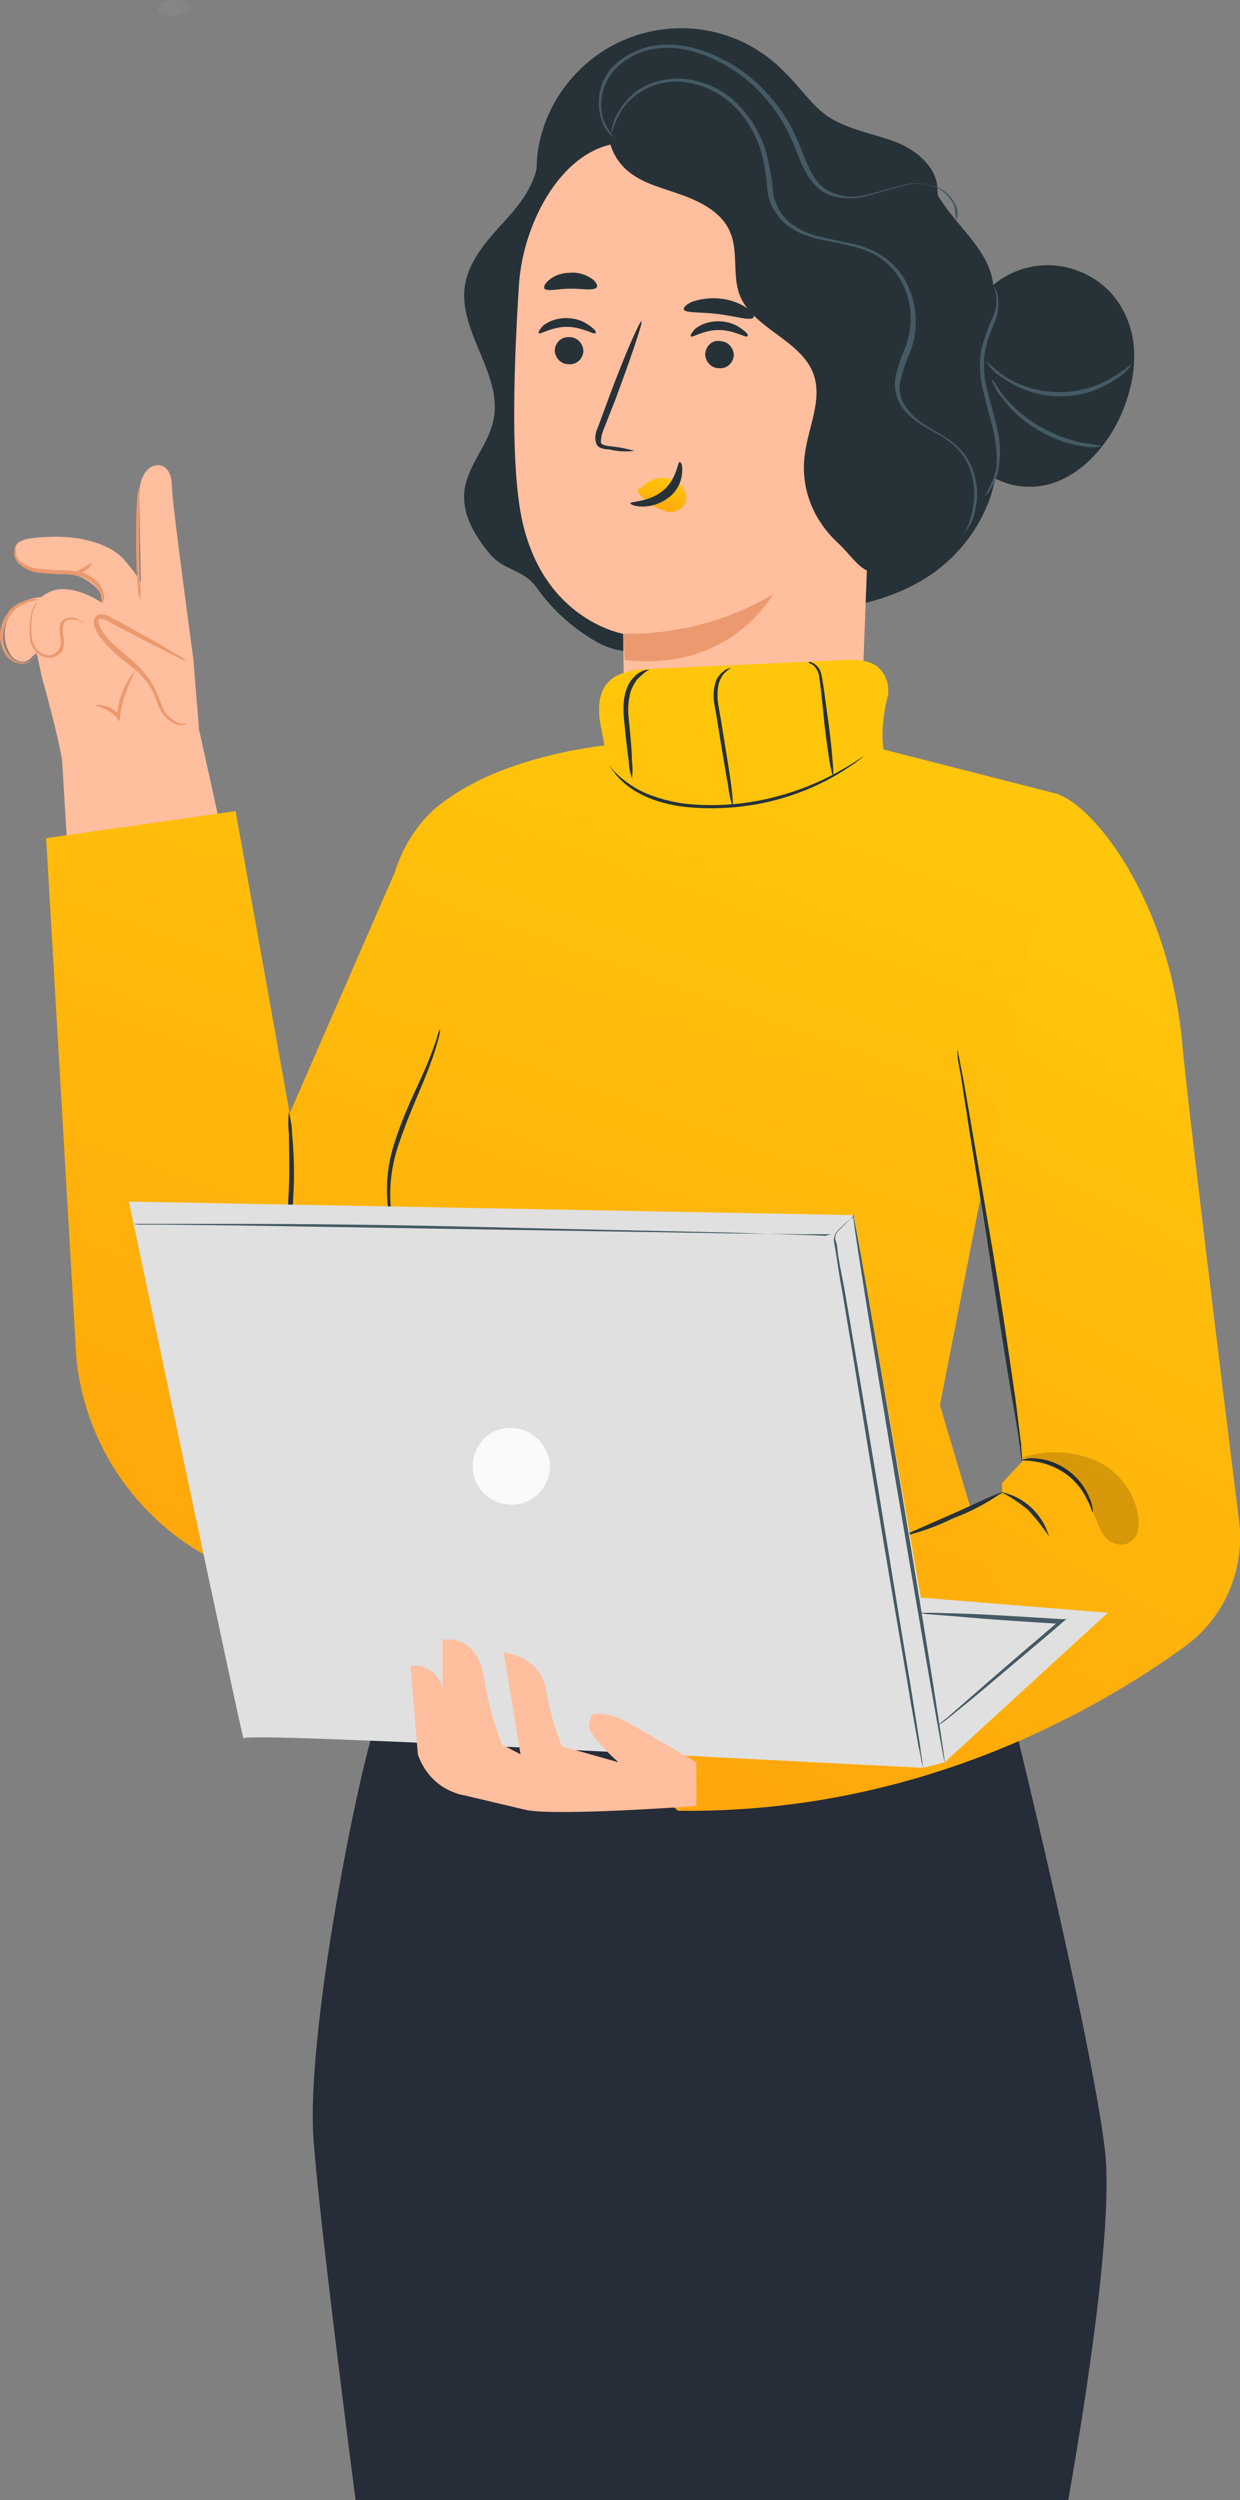 <svg width="195" height="393" viewBox="0 0 195 393" fill="none" xmlns="http://www.w3.org/2000/svg">
<rect x="0" y="0" width="195" height="393" fill="#808080" stroke="none"/>
<g clip-path="url(#clip0)">
<path d="M59.326 270.875C58.074 270.625 47.936 318 49.313 336.375C50.69 354.875 59.326 418.875 59.326 418.875H163.084C163.084 418.875 176.1 356.5 173.722 337.625C171.344 318.75 159.078 269.125 159.078 269.125L59.326 270.875Z" fill="#262C38"/>
<path d="M46.059 181.375L31.29 114.625L30.413 103.625C30.413 103.625 27.034 78.875 27.034 76.5C27.034 73.75 25.657 73 24.656 73.125C23.029 73.25 21.902 75.25 21.902 77.625C21.902 78.5 22.153 91.5 22.153 91.5C21.402 90.25 20.526 89.125 19.524 88C17.522 85.625 13.016 84.25 8.26 84.375C3.504 84.5 2.252 85 2.252 86.875C2.252 87.625 2.628 88.25 3.254 88.625C4.13 89.375 5.256 89.75 6.383 89.625C13.892 89.375 15.895 93.375 15.895 93.375L16.02 94.75C16.02 94.75 11.389 91.5 7.885 93C7.384 93.25 6.883 93.5 6.508 93.875C3.254 93.875 0.625 96.625 0.75 99.875C0.75 100.875 1.001 101.75 1.501 102.625C1.877 103.5 2.878 104.125 3.879 104C4.38 103.875 4.881 103.5 5.131 103.125C5.381 103 5.506 102.75 5.757 102.625L6.633 106.625C6.633 106.625 9.136 115.5 9.762 119.5L13.767 185.625C14.268 194.625 22.153 201.625 31.164 201C31.29 201 31.29 201 31.415 201C40.426 200.25 47.185 192.375 46.559 183.375C46.434 182.875 46.309 182.125 46.059 181.375Z" fill="#FFBE9D"/>
<path d="M29.163 113.75C27.66 114 26.284 113.25 25.658 112C24.907 110.75 24.532 109.375 23.906 108.125C21.903 104.375 17.147 102.625 15.395 98.75C15.145 98.25 15.019 97.5 15.52 97.125C16.021 96.75 16.646 97 17.022 97.25L29.413 104" fill="#FFBE9D"/>
<path d="M29.288 103.875C28.913 103.5 28.537 103.25 28.037 103C27.16 102.5 25.909 101.75 24.407 100.875L19.025 97.875L17.523 97.125C16.897 96.625 16.271 96.5 15.521 96.625C15.02 96.75 14.77 97.25 14.77 97.75C14.77 98.125 14.77 98.5 15.02 98.875C15.27 99.5 15.646 100.125 16.146 100.625C17.898 102.875 20.151 104.25 21.779 105.75C22.529 106.5 23.28 107.375 23.781 108.25C24.282 109.125 24.532 110 24.907 110.875C25.408 112.25 26.409 113.375 27.786 113.875C28.788 114.125 29.413 113.875 29.288 113.75C28.788 113.75 28.287 113.75 27.786 113.5C26.535 112.875 25.659 111.875 25.283 110.5C24.907 109.625 24.657 108.75 24.157 107.875C23.656 106.875 22.905 106 22.154 105.125C20.527 103.375 18.274 102 16.647 100C16.271 99.5 15.896 99 15.646 98.375C15.395 97.875 15.395 97.25 15.771 97.25C16.146 97.25 16.647 97.5 17.148 97.75L18.775 98.625L24.282 101.5C25.909 102.25 27.16 102.875 28.037 103.375C28.412 103.625 28.788 103.75 29.288 103.875Z" fill="#EB996E"/>
<path d="M16.147 94.875C16.021 94 15.771 93.125 15.27 92.375C14.645 91.625 13.894 91 13.018 90.75C11.891 90.375 10.639 90.25 9.513 90.25C8.261 90.25 7.01 90.125 5.758 90C4.757 89.75 3.756 89.375 3.005 88.625C2.504 88.125 2.129 87.375 2.254 86.625C2.254 86.375 2.379 86.125 2.504 85.875C2.504 85.875 2.504 86.125 2.504 86.625C2.504 87.25 2.754 87.875 3.255 88.25C4.006 88.875 4.882 89.25 5.883 89.375C7.135 89.5 8.261 89.625 9.513 89.625C10.765 89.625 12.016 89.75 13.268 90.125C14.269 90.5 15.145 91.125 15.771 92C16.147 92.625 16.397 93.25 16.397 94C16.272 94.625 16.147 94.875 16.147 94.875Z" fill="#EB996E"/>
<path d="M21.778 76.625C21.903 77.5 21.903 78.375 21.903 79.25V85.5C21.903 87.875 21.903 90 22.028 91.75C22.153 92.625 22.153 93.5 22.028 94.375C21.778 93.5 21.653 92.625 21.653 91.75C21.527 90.125 21.402 87.875 21.402 85.5C21.402 83.125 21.402 80.875 21.527 79.25C21.527 78.375 21.653 77.5 21.778 76.625Z" fill="#EB996E"/>
<path d="M13.267 97.875C13.017 97.875 12.766 97.75 12.516 97.625C11.89 97.375 11.139 97.25 10.513 97.5C10.138 97.75 9.888 98.125 9.888 98.625C9.888 99.25 9.888 99.75 10.013 100.375C10.138 101.125 10.013 101.75 9.762 102.375C9.262 103 8.511 103.375 7.76 103.375C7.009 103.375 6.258 103.125 5.757 102.5C5.257 102 4.881 101.375 4.756 100.75C4.631 99.625 4.631 98.5 4.756 97.375C4.881 96.625 5.006 95.875 5.382 95.25C5.632 94.75 5.882 94.625 5.882 94.625C5.882 94.625 5.757 94.875 5.507 95.375C5.131 96 5.006 96.75 5.006 97.5C4.881 98.625 4.881 99.625 5.131 100.75C5.382 102 6.383 102.875 7.635 103C8.26 103 8.886 102.625 9.262 102.125C9.512 101.625 9.637 101 9.512 100.375C9.387 99.75 9.387 99.125 9.387 98.625C9.387 98 9.762 97.5 10.263 97.25C11.014 97 11.89 97 12.516 97.5C13.017 97.75 13.267 97.875 13.267 97.875Z" fill="#EB996E"/>
<path d="M5.757 102.125C5.757 102.125 5.883 102.375 5.632 102.875C5.382 103.5 4.881 104 4.13 104.25C3.129 104.5 2.003 104.125 1.252 103.375C0.501 102.5 0 101.25 0 100C0 98.75 0.375 97.5 1.126 96.5C1.627 95.625 2.503 95 3.379 94.625C4.005 94.375 4.631 94.125 5.382 94.125C5.632 94.125 5.883 94.125 6.133 94.25C5.257 94.375 4.381 94.625 3.63 95C2.754 95.375 2.128 96 1.502 96.875C0.876 97.875 0.501 99 0.501 100.125C0.501 101.25 0.876 102.375 1.627 103.25C2.253 104 3.254 104.25 4.13 104.125C4.756 104 5.257 103.625 5.507 103C5.757 102.5 5.757 102.125 5.757 102.125Z" fill="#EB996E"/>
<path d="M14.895 110.875C15.27 110.75 15.771 110.75 16.146 110.875C17.273 111.125 18.149 111.625 18.9 112.5L18.399 112.625C18.399 112 18.524 111.5 18.649 110.875C19.025 108.875 19.901 107 21.278 105.375C20.402 107.125 19.651 109 19.15 111C19.025 111.625 18.9 112.125 18.9 112.75L18.774 113.375L18.399 112.875C17.773 112.125 16.897 111.5 15.896 111.25C15.646 111 15.27 111 14.895 110.875Z" fill="#EB996E"/>
<path d="M14.393 88.5C14.518 88.5 14.018 89.5 12.891 90C11.765 90.5 10.764 90.25 10.764 90.125C10.764 90 11.765 90 12.641 89.5C13.517 89 14.268 88.5 14.393 88.5Z" fill="#EB996E"/>
<path d="M165.086 124.625C170.468 124.625 183.61 140 185.863 163.5C186.864 174.25 192.246 218.125 194.875 239.25C195.751 246.875 192.497 254.375 186.239 258.875C172.221 269 144.059 285.125 106.636 284.625L83.982 265.625L157.577 234.75V233.125L160.831 229.625L151.694 173.375C151.569 173.375 143.058 124.625 165.086 124.625Z" fill="url(#paint0_linear)"/>
<path d="M145.937 25.75C146.188 33.375 156.326 38 156.201 45.625C156.201 48.875 154.073 51.875 153.697 55.125C153.197 59.5 155.575 63.625 156.451 67.875C158.328 76.75 153.197 86.125 145.562 90.875C137.927 95.625 128.29 96.625 119.278 95.375" fill="#263238"/>
<path d="M84.609 23.875C84.859 28 82.231 31.625 79.477 34.625C76.724 37.625 73.72 40.875 73.094 45C72.093 52.25 79.102 58.875 77.6 66C76.849 69.875 73.72 72.875 73.094 76.75C72.468 80.625 74.596 84.125 76.974 87C79.352 89.875 82.356 89.375 84.484 92.5C86.987 96 90.241 98.875 93.996 101C101.881 105.25 111.393 99.125 115.148 98" fill="#263238"/>
<path d="M147.439 30.125C147.564 26.375 144.06 23.5 140.68 22.25C137.301 21 133.421 20.375 130.292 18.375C127.539 16.5 125.786 13.625 123.408 11.375C114.647 2.25 100.128 2.125 91.117 11C88.113 14 85.985 17.625 84.984 21.75C83.607 27 84.609 33.25 88.739 36.75C93.62 40.875 100.754 39.875 106.887 38.625C113.02 37.375 120.029 36.125 125.286 39.75C128.415 42 130.167 45.5 132.044 48.75C133.922 52 136.3 55.375 139.929 56.625C143.559 57.875 148.44 55.75 148.566 51.875" fill="#263238"/>
<path d="M98.126 116.375C98.126 107.875 98.001 99.625 98.001 99.625C98.001 99.625 84.483 97.375 81.73 79.75C80.353 71 80.854 56.625 81.605 44.875C82.231 34.375 89.365 21.375 99.878 22.5L132.795 30.875C135.924 31.25 138.302 33.875 138.302 37.125L135.299 116.875C134.923 127 126.537 135 116.399 134.75C106.261 134.625 98.251 126.5 98.126 116.375Z" fill="#FFBE9D"/>
<path d="M87.236 55C87.236 56.25 88.238 57.25 89.364 57.25C90.616 57.375 91.617 56.5 91.742 55.25C91.742 54 90.741 53 89.614 53C88.363 52.875 87.362 53.75 87.236 55C87.236 54.875 87.236 55 87.236 55Z" fill="#263238"/>
<path d="M84.733 52.375C84.984 52.625 86.736 51.375 89.114 51.375C91.492 51.375 93.37 52.625 93.62 52.375C93.87 52.125 93.495 51.75 92.618 51.125C91.617 50.375 90.366 50 88.989 50C87.737 50 86.486 50.375 85.484 51.125C84.859 51.75 84.608 52.25 84.733 52.375Z" fill="#263238"/>
<path d="M110.892 55.624C110.892 56.874 111.893 57.874 113.019 57.874C114.271 57.999 115.272 57.124 115.397 55.874C115.397 54.624 114.396 53.624 113.27 53.624C112.018 53.374 111.017 54.374 110.892 55.624C110.892 55.499 110.892 55.499 110.892 55.624Z" fill="#263238"/>
<path d="M108.64 52.875C108.89 53.125 110.642 51.875 113.02 51.875C115.398 51.875 117.276 53.125 117.526 52.875C117.776 52.625 117.401 52.25 116.525 51.625C115.524 50.875 114.272 50.5 112.895 50.5C111.644 50.5 110.392 50.875 109.391 51.625C108.765 52.25 108.515 52.75 108.64 52.875Z" fill="#263238"/>
<path d="M99.753 70.875C98.502 70.5 97.125 70.25 95.748 70.125C95.122 70 94.496 69.875 94.496 69.5C94.496 68.875 94.622 68.25 94.872 67.625L96.749 62.875C99.252 56.125 101.13 50.625 100.88 50.5C100.629 50.375 98.251 55.75 95.748 62.5L93.996 67.25C93.62 68 93.495 68.875 93.746 69.625C93.871 70.125 94.246 70.375 94.747 70.5C95.122 70.625 95.498 70.625 95.748 70.625C97.125 71 98.502 71 99.753 70.875Z" fill="#263238"/>
<path d="M98.001 99.625C106.262 99.75 114.522 97.625 121.656 93.375C121.406 93.375 115.148 105.625 98.251 103.75L98.001 99.625Z" fill="#EB996E"/>
<path d="M100.754 76.75C101.756 75.625 103.133 75 104.634 75.125C105.761 75.25 106.762 75.75 107.388 76.625C108.014 77.5 108.139 78.625 107.513 79.5C106.762 80.375 105.511 80.75 104.384 80.25C103.258 79.875 102.131 79.25 101.255 78.375C101.005 78.125 100.754 77.875 100.504 77.625C100.254 77.375 100.254 77 100.504 76.75" fill="url(#paint1_linear)"/>
<path d="M106.887 72.625C106.511 72.625 106.511 75.25 104.259 77.125C102.006 79 99.127 78.75 99.127 79.125C99.127 79.25 99.753 79.625 101.004 79.625C102.506 79.625 104.008 79.125 105.26 78.125C106.386 77.25 107.137 75.875 107.262 74.375C107.388 73.25 107.137 72.625 106.887 72.625Z" fill="#263238"/>
<path d="M107.513 48.626C107.763 49.251 110.141 49.001 113.02 49.376C115.898 49.751 118.151 50.501 118.527 49.876C118.652 49.626 118.276 49.001 117.4 48.376C114.897 46.751 111.768 46.501 109.015 47.376C108.013 47.751 107.513 48.251 107.513 48.626Z" fill="#263238"/>
<path d="M85.609 45.376C86.11 45.876 87.737 45.376 89.74 45.376C91.742 45.376 93.495 45.751 93.87 45.126C93.995 44.876 93.745 44.251 92.994 43.751C91.993 43.126 90.866 42.751 89.615 42.876C88.488 42.876 87.237 43.251 86.36 44.001C85.735 44.501 85.484 45.001 85.609 45.376Z" fill="#263238"/>
<path d="M140.305 89.875C135.424 90.875 135.048 88.375 131.419 85C127.789 81.5 125.912 76.625 126.537 71.625C127.038 67.25 129.416 62.875 127.914 58.75C125.912 53.375 118.277 51.625 116.274 46.25C115.148 43.125 116.149 39.5 114.772 36.375C113.521 33.5 110.517 31.875 107.513 30.75C104.509 29.625 101.38 29 98.877 27C96.374 25 94.872 21.375 96.374 18.75C109.515 20.375 122.532 23.5 134.923 28.125C137.802 29.25 140.806 30.5 142.558 33C144.31 35.5 144.31 39.25 144.185 42.5L141.932 90" fill="#263238"/>
<path fill-rule="evenodd" clip-rule="evenodd" d="M138.924 117.802L166.589 124.875L147.815 220.875L157.202 252.375C157.202 252.375 64.834 258 64.458 258.375C64.333 258.5 62.581 245.25 60.578 229.75L43.681 248.75C26.535 245.125 13.768 230.875 12.016 213.5L7.26 131.75L37.048 127.5L45.559 175L62.08 137.125C63.206 133.5 65.209 130.125 67.963 127.5C76.054 120.275 89.212 117.894 95.05 117.168C94.938 116.411 94.782 115.649 94.626 114.886C94.582 114.674 94.539 114.462 94.497 114.25C93.996 111.75 93.996 109 95.623 107.25C97.25 105.5 100.004 105.25 102.507 105.125L132.796 103.75C134.798 103.625 137.302 103.75 138.553 105.375C139.429 106.375 139.805 107.75 139.68 109.125C138.855 112.281 138.596 115.173 138.924 117.802Z" fill="url(#paint2_linear)"/>
<path d="M151.319 53.875C152.07 46.5 158.704 41 166.088 41.75C170.719 42.25 174.849 45 176.852 49.25C179.355 54.25 178.479 60.25 176.226 65.375C173.473 71.375 167.965 76.875 161.332 76.5C155.074 76.25 150.068 70.75 148.315 64.875C146.563 59 147.189 52.625 147.94 46.375" fill="#263238"/>
<path d="M154.823 78C155.199 77.75 155.574 77.375 155.699 77C156.45 75.875 156.826 74.75 157.076 73.5C157.326 71.625 157.326 69.75 156.951 68C156.575 65.875 155.824 63.75 155.324 61.5C154.698 59.375 154.573 57.125 154.948 55C155.324 53 156.2 51.375 156.701 49.875C157.076 48.625 157.076 47.375 156.826 46.125C156.701 45.625 156.45 45.25 156.2 44.875C156.2 44.875 156.45 45.375 156.575 46.125C156.826 47.375 156.701 48.5 156.2 49.625C155.449 51.375 154.823 53 154.323 54.875C153.947 57.125 154.072 59.5 154.698 61.75C155.199 64.125 155.95 66.25 156.325 68.25C156.701 70 156.826 71.875 156.701 73.625C156.325 75 155.699 76.625 154.823 78Z" fill="#455A64"/>
<path d="M155.074 56.875C155.825 58 156.701 58.875 157.828 59.5C163.084 63.125 169.968 63.25 175.225 59.75C176.352 59.125 177.353 58.25 177.979 57.25C177.853 57.125 176.852 58.25 174.85 59.375C169.593 62.5 163.084 62.375 157.953 59.125C156.201 57.875 155.199 56.75 155.074 56.875Z" fill="#455A64"/>
<path d="M155.949 59.625C156.2 60.625 156.825 61.625 157.451 62.375C158.953 64.5 160.83 66.125 163.083 67.5C165.336 68.875 167.714 69.75 170.218 70.125C171.219 70.375 172.345 70.375 173.347 70.125C172.345 69.875 171.344 69.75 170.343 69.625C167.965 69.125 165.587 68.25 163.459 67C161.331 65.75 159.454 64.125 157.827 62.25C156.7 60.625 156.074 59.5 155.949 59.625Z" fill="#455A64"/>
<path d="M151.57 83.875C151.695 83.75 151.695 83.75 151.82 83.625C151.946 83.375 152.196 83.125 152.321 82.875C152.947 81.875 153.322 80.875 153.448 79.75C153.823 78 153.698 76.25 153.197 74.5C152.571 72.25 151.069 70.25 149.067 69C146.939 67.5 144.186 66.5 142.559 64.125C141.682 63 141.307 61.5 141.557 60C141.933 58.375 142.433 56.875 143.059 55.5C144.436 52.125 144.311 48.25 142.809 45C142.058 43.25 140.806 41.75 139.179 40.5C137.552 39.375 135.675 38.625 133.797 38.25C131.92 37.875 130.043 37.5 128.165 37C126.413 36.5 124.786 35.625 123.534 34.375C122.408 33.125 121.657 31.5 121.532 29.75C121.406 28 121.031 26.375 120.655 24.625C119.905 21.5 118.277 18.625 115.899 16.25C113.897 14.25 111.268 13 108.39 12.5C106.012 12.125 103.634 12.5 101.506 13.5C99.879 14.25 98.627 15.5 97.626 17C97 17.875 96.499 18.875 96.249 20C96.124 20.375 96.124 20.75 96.124 21.125C96.499 19.75 97.125 18.375 97.876 17.125C98.877 15.75 100.254 14.625 101.756 13.875C103.759 12.875 106.012 12.625 108.265 13C111.018 13.5 113.396 14.75 115.399 16.625C117.652 18.875 119.154 21.625 119.905 24.625C120.28 26.25 120.53 28 120.655 29.625C120.781 31.5 121.657 33.25 122.908 34.625C124.285 36 126.037 36.875 127.915 37.375C129.792 37.875 131.67 38.125 133.547 38.625C135.424 39 137.177 39.625 138.679 40.75C140.181 41.875 141.307 43.25 142.058 44.875C143.56 48 143.56 51.625 142.308 54.75C141.682 56.25 141.057 57.875 140.806 59.5C140.556 61.125 140.931 62.75 141.933 64.125C143.81 66.625 146.689 67.625 148.691 69C150.569 70.25 152.071 72 152.697 74.25C153.197 75.875 153.322 77.625 153.072 79.25C152.822 81.25 152.321 82.625 151.57 83.875Z" fill="#455A64"/>
<path d="M150.318 34.75C150.443 34.5 150.568 34.25 150.568 34C150.693 33.125 150.443 32.375 149.942 31.625C149.316 30.5 148.19 29.625 146.938 29.25C145.311 28.75 143.559 28.625 141.932 29.125C140.055 29.5 138.177 30.25 136.049 30.625C133.922 31.25 131.544 30.875 129.666 29.625C127.789 28.25 126.913 25.75 125.911 23.25C124.91 20.625 123.533 18.125 121.781 16C118.402 11.75 113.771 8.625 108.389 7.375C106.011 6.875 103.633 6.875 101.38 7.5C99.377 8.125 97.5 9.25 96.123 10.75C94.121 13.125 93.62 16.375 94.746 19.25C94.997 20 95.497 20.75 96.123 21.25C96.374 21.5 96.499 21.625 96.749 21.75C95.998 21 95.497 20.125 94.997 19.125C94.621 18 94.371 16.75 94.621 15.5C94.746 13.875 95.497 12.375 96.499 11.125C97.875 9.625 99.502 8.625 101.38 8C103.633 7.375 105.886 7.375 108.139 7.875C113.27 9.125 117.776 12.125 121.03 16.25C122.782 18.375 124.034 20.75 125.035 23.25C126.037 25.75 126.913 28.25 129.04 29.875C130.042 30.625 131.293 31 132.545 31.125C133.671 31.25 134.923 31.125 136.049 30.875C138.177 30.375 140.18 29.625 141.932 29.25C143.559 28.75 145.186 28.75 146.688 29.25C147.814 29.625 148.816 30.375 149.567 31.5C150.067 32.125 150.193 32.875 150.193 33.625C150.443 34.375 150.318 34.75 150.318 34.75Z" fill="#455A64"/>
<g opacity="0.2">
<path opacity="0.2" d="M27.411 2.625C26.034 2.625 24.907 2.25 24.782 1.5C24.782 1.125 25.032 0.75 25.408 0.5C26.034 0.125 26.785 0 27.411 0C28.162 0 28.787 0.125 29.413 0.5C29.914 0.75 30.164 1.25 30.039 1.5" fill="white"/>
</g>
<path d="M64.082 197.25C63.706 196.875 63.456 196.5 63.08 196.125C62.329 195 61.704 193.75 61.453 192.375C60.452 188 60.702 183.375 62.204 179.125C63.831 174.125 66.084 170 67.336 166.875C67.962 165.25 68.462 164 68.713 163.125C68.838 162.625 68.963 162.125 69.213 161.75C69.213 162.25 69.088 162.75 68.963 163.25C68.713 164.125 68.337 165.5 67.711 167.125C66.585 170.375 64.457 174.625 62.83 179.5C61.328 183.625 60.953 188.125 61.829 192.375C62.455 194 63.206 195.75 64.082 197.25Z" fill="#263238"/>
<path d="M150.568 165C150.694 165.25 150.694 165.375 150.694 165.625C150.819 166.125 150.944 166.75 151.069 167.5C151.444 169.25 151.82 171.5 152.321 174.375C153.322 180.25 154.699 188.25 156.201 197.125C157.703 206 158.829 214.125 159.705 220C160.081 222.875 160.331 225.25 160.581 227C160.581 227.75 160.706 228.375 160.706 228.875C160.706 229.125 160.706 229.375 160.706 229.5C160.581 229.25 160.581 229.125 160.581 228.875C160.456 228.375 160.456 227.75 160.331 227C160.081 225.25 159.705 222.875 159.204 220.125C158.203 214.25 156.952 206.25 155.575 197.25C154.198 188.25 152.821 180.375 151.945 174.5C151.444 171.625 151.194 169.25 150.819 167.625C150.694 166.875 150.568 166.25 150.568 165.75C150.568 165.375 150.568 165.125 150.568 165Z" fill="#263238"/>
<path d="M44.682 198.5C44.682 197.375 44.682 196.125 44.932 195C45.057 192.875 45.307 189.875 45.433 186.625C45.558 183.375 45.433 180.375 45.433 178.25C45.307 177.125 45.307 175.875 45.433 174.75C45.683 175.875 45.933 177 45.933 178.25C46.184 181 46.309 183.875 46.184 186.625C46.058 189.5 45.933 192.25 45.558 195C45.307 196.25 45.057 197.375 44.682 198.5Z" fill="#263238"/>
<path d="M171.845 237.75C171.72 237.75 171.595 236.875 170.969 235.75C170.218 234.125 169.092 232.75 167.715 231.75C166.338 230.75 164.586 230 162.834 229.75C161.457 229.5 160.581 229.625 160.581 229.5C161.332 229.25 162.083 229.125 162.834 229.25C166.589 229.5 169.968 232 171.345 235.5C171.72 236.25 171.845 237 171.845 237.75Z" fill="#263238"/>
<path d="M164.961 241.5C163.96 240 162.958 238.75 161.707 237.375C160.33 236.25 158.953 235.25 157.326 234.5C161.081 235.25 163.96 238 164.961 241.5Z" fill="#263238"/>
<path d="M141.932 241.5C141.932 241.375 145.436 239.875 149.692 238C153.947 236.125 157.452 234.375 157.577 234.625C155.199 236.25 152.695 237.625 149.942 238.625C147.439 239.875 144.685 240.875 141.932 241.5Z" fill="#263238"/>
<path d="M20.275 188.875C20.275 188.875 38.298 274.375 38.298 273.25C38.298 272.125 129.04 277.125 145.186 277.875L148.565 277L174.223 253.5L144.81 251.125L134.297 191L20.275 188.875Z" fill="#E0E0E0"/>
<path d="M134.172 190.875C134.297 190.875 137.677 210.125 141.682 233.875C145.687 257.625 148.691 276.875 148.566 277C148.441 277.125 145.061 257.75 141.056 234C137.051 210.25 133.922 190.875 134.172 190.875Z" fill="#455A64"/>
<path d="M134.423 191C134.423 191 134.298 191.25 133.797 191.625C133.171 192.125 132.545 192.75 131.92 193.375C131.544 193.75 131.169 194.375 131.419 195C131.669 195.625 131.669 196.375 131.794 197.25C132.045 198.875 132.42 200.625 132.796 202.625C134.172 210.625 136.05 221.625 138.052 233.75C140.055 245.875 141.807 256.875 143.184 264.875C143.81 268.75 144.31 272 144.686 274.375C144.811 275.5 144.936 276.25 145.061 277C145.061 277.25 145.187 277.625 145.187 277.875C145.061 277.625 145.061 277.25 144.936 277C144.811 276.375 144.686 275.5 144.436 274.5C144.06 272.25 143.434 269 142.809 265.125C141.432 257.125 139.554 246.125 137.552 234C135.549 221.875 133.797 210.875 132.42 202.875C132.045 200.875 131.794 199.125 131.544 197.5C131.419 196.75 131.294 196 131.169 195.25C131.043 194.625 131.294 193.875 131.794 193.375C132.42 192.75 133.046 192.125 133.797 191.625C133.922 191.375 134.172 191.125 134.423 191Z" fill="#455A64"/>
<path d="M131.169 194C130.793 194 130.418 194 130.042 194H126.788L115.023 193.875L76.098 193.25L37.173 192.625L25.408 192.5H22.154C21.778 192.5 21.403 192.5 21.027 192.375C21.027 192.375 21.403 192.375 22.154 192.375H25.408C28.162 192.375 32.167 192.375 37.173 192.375C47.186 192.375 60.828 192.5 76.098 192.875C91.368 193.25 105.01 193.5 115.023 193.75L126.788 194.125L129.917 194.25C130.418 194 130.793 194 131.169 194Z" fill="#455A64"/>
<path d="M144.561 253.5C145.186 253.5 145.687 253.5 146.313 253.5L151.069 253.625C155.074 253.75 160.706 254.125 166.964 254.5H167.715L167.089 255C166.714 255.375 166.338 255.625 165.963 256C160.957 260.25 156.326 264.125 153.071 266.875L149.066 270.125C148.566 270.5 148.065 270.875 147.564 271.25C147.94 270.75 148.441 270.375 148.941 270L152.821 266.625C156.075 263.75 160.581 259.875 165.588 255.625C165.963 255.25 166.338 255 166.714 254.625L166.839 255.25C160.581 254.875 154.949 254.5 150.944 254.125L146.188 253.75C145.687 253.75 145.186 253.625 144.561 253.5Z" fill="#455A64"/>
<path d="M65.709 275.75L64.582 261.875C66.96 261.5 69.213 263.125 69.588 265.5C69.588 265.75 69.588 266.125 69.588 266.375V257.75C69.588 257.75 74.845 256.625 76.097 263.5C76.597 267.125 77.599 270.75 78.975 274.25L81.854 275.75L79.226 259.75C79.226 259.75 84.858 260.25 85.859 265.5C86.36 268.625 87.236 271.625 88.362 274.5L97.249 277C97.249 277 92.117 272.5 92.618 271C93.119 269.5 92.743 269.625 93.744 269.375C95.371 269.375 96.999 269.75 98.501 270.625C100.128 271.5 109.515 277 109.515 277V283.875C109.515 283.875 87.612 285.5 82.73 284.5L73.218 282.25C69.588 281.625 66.835 279.125 65.709 275.75Z" fill="#FFBE9D"/>
<path d="M86.487 230.125C86.612 233.5 84.109 236.375 80.729 236.5C77.35 236.625 74.471 234.125 74.346 230.75C74.221 227.625 76.349 225 79.353 224.5C82.982 224 86.111 226.625 86.487 230.125Z" fill="#FAFAFA"/>
<g opacity="0.4">
<path opacity="0.4" d="M160.705 229.125C164.46 227.875 168.465 228 172.095 229.5C175.725 231 178.353 234.375 178.979 238.25C179.104 239.125 179.104 240 178.854 240.875C178.603 241.75 177.852 242.375 176.976 242.75C175.474 243 174.098 242.25 173.347 241C172.721 239.75 172.095 238.375 171.72 237C169.842 232.375 165.336 229.25 160.455 229.125L161.081 229.25" fill="black"/>
</g>
<path d="M135.925 118.75C135.549 119.125 135.048 119.5 134.548 119.875C133.296 120.75 131.919 121.625 130.543 122.375C125.912 124.875 120.905 126.375 115.649 126.875C112.77 127.125 109.891 127.125 107.012 126.75C104.634 126.375 102.382 125.75 100.379 124.625C99.002 123.875 97.751 122.875 96.749 121.625C96.499 121.25 96.249 121 95.998 120.625C95.873 120.5 95.873 120.375 95.748 120.25C97 121.875 98.752 123.25 100.629 124.25C102.632 125.25 104.885 125.875 107.138 126.25C109.891 126.625 112.77 126.625 115.649 126.375C120.78 125.875 125.787 124.375 130.292 122.125C133.922 120.25 135.925 118.75 135.925 118.75Z" fill="#263238"/>
<path d="M115.273 127C114.897 125.875 114.647 124.75 114.522 123.625C114.146 121.5 113.646 118.625 113.145 115.5C112.895 113.875 112.645 112.375 112.394 111C112.144 109.75 112.144 108.5 112.519 107.25C112.77 106.375 113.395 105.75 114.146 105.25C114.397 105.125 114.772 105 115.023 105C115.023 105 114.647 105.125 114.272 105.5C113.646 106 113.27 106.625 113.02 107.5C112.77 108.625 112.77 109.875 113.02 111.125C113.27 112.5 113.521 114 113.771 115.625C114.272 118.75 114.772 121.625 115.023 123.75C115.148 124.75 115.273 125.875 115.273 127Z" fill="#263238"/>
<path d="M131.043 122.25C130.793 121.375 130.542 120.375 130.417 119.5C130.167 117.75 129.791 115.375 129.541 112.75C129.291 110.125 129.04 107.75 128.79 106.125C128.665 105.5 128.29 104.875 127.789 104.5C127.413 104.25 127.163 104.25 127.163 104.125C127.163 104 127.413 104 127.914 104.25C128.54 104.625 129.04 105.25 129.166 106C129.541 107.75 129.791 110.125 130.167 112.75C130.542 115.375 130.793 117.75 130.918 119.5C131.043 120.375 131.043 121.375 131.043 122.25Z" fill="#263238"/>
<path d="M102.13 105.25C101.379 105.625 100.754 106.25 100.128 106.875C99.627 107.625 99.126 108.5 99.001 109.5C98.751 110.625 98.751 111.875 98.876 113C99.126 115.625 99.377 117.875 99.377 119.625C99.502 120.5 99.502 121.5 99.377 122.375C99.126 121.5 98.876 120.625 98.876 119.625C98.626 117.875 98.376 115.625 98.125 113C98 111.75 98 110.5 98.25 109.25C98.501 108.25 98.876 107.25 99.627 106.5C100.253 105.75 101.254 105.25 102.13 105.25Z" fill="#263238"/>
</g>
<defs>
<linearGradient id="paint0_linear" x1="139.499" y1="124.625" x2="67.339" y2="260.087" gradientUnits="userSpaceOnUse">
<stop stop-color="#FFC60B"/>
<stop offset="1" stop-color="#FFA60B"/>
</linearGradient>
<linearGradient id="paint1_linear" x1="104.12" y1="75.109" x2="102.698" y2="80.569" gradientUnits="userSpaceOnUse">
<stop stop-color="#FFC60B"/>
<stop offset="1" stop-color="#FFA60B"/>
</linearGradient>
<linearGradient id="paint2_linear" x1="86.924" y1="103.714" x2="33.492" y2="252.629" gradientUnits="userSpaceOnUse">
<stop stop-color="#FFC60B"/>
<stop offset="1" stop-color="#FFA60B"/>
</linearGradient>
<clipPath id="clip0">
<rect width="195" height="393" fill="white"/>
</clipPath>
</defs>
</svg>
